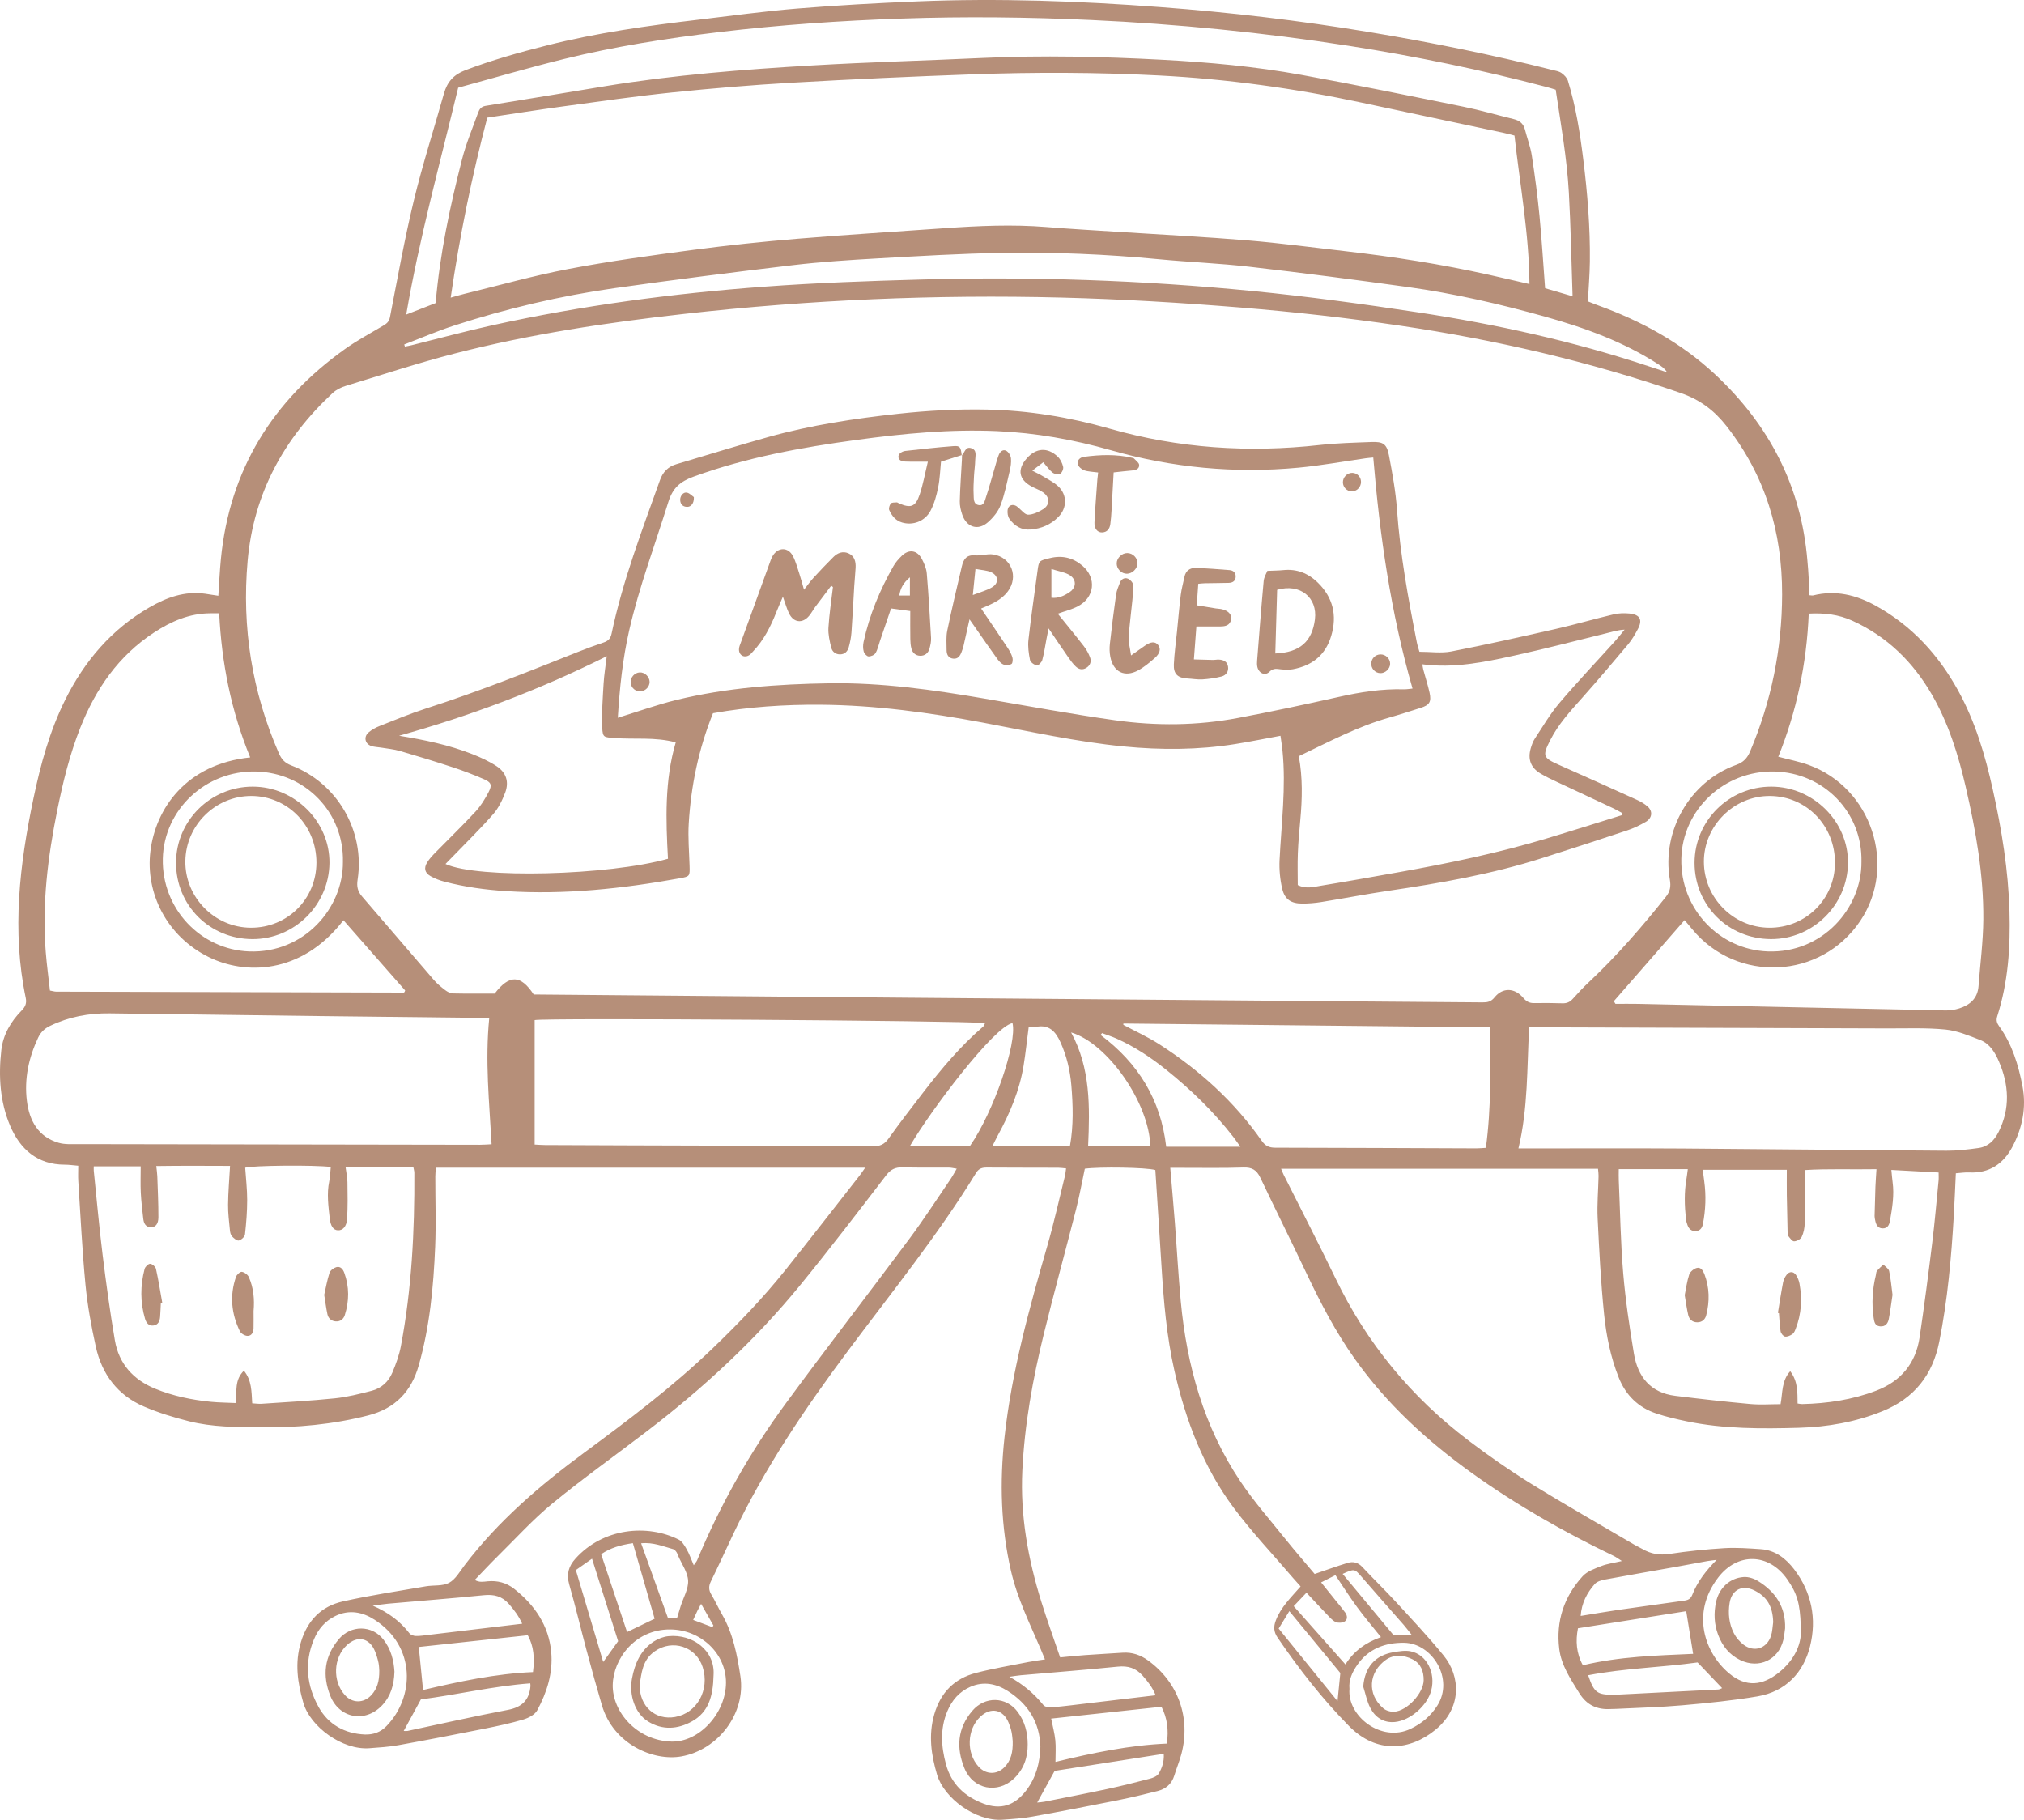 <?xml version="1.0" encoding="UTF-8" standalone="no"?><svg xmlns="http://www.w3.org/2000/svg" xmlns:xlink="http://www.w3.org/1999/xlink" fill="#b68f79" height="1512.4" preserveAspectRatio="xMidYMid meet" version="1" viewBox="0.0 0.0 1682.1 1512.4" width="1682.1" zoomAndPan="magnify"><defs><clipPath id="a"><path d="M 0 0 L 1682.121 0 L 1682.121 1512.379 L 0 1512.379 Z M 0 0"/></clipPath></defs><g><g clip-path="url(#a)" id="change1_1"><path d="M 1661.031 940.582 C 1657.441 947.785 1652.301 952.957 1644.305 954.074 C 1635.461 955.305 1626.504 956.379 1617.609 956.32 C 1544.43 955.852 1471.285 954.98 1398.129 954.488 C 1356.449 954.211 1314.758 954.418 1273.078 954.41 C 1269.797 954.41 1266.516 954.41 1261.934 954.41 C 1270.023 920.848 1268.961 887.496 1270.859 853.777 C 1275.121 853.777 1278.68 853.77 1282.23 853.781 C 1377.574 854.078 1472.926 854.359 1568.281 854.695 C 1584.449 854.754 1600.727 854.047 1616.762 855.625 C 1626.648 856.594 1636.367 860.707 1645.781 864.363 C 1653.789 867.469 1658.152 874.961 1661.312 882.348 C 1669.578 901.645 1670.703 921.156 1661.031 940.582 Z M 1611.105 981.121 C 1609.402 998.41 1607.938 1015.73 1605.801 1032.961 C 1602.594 1059.121 1599.199 1085.262 1595.34 1111.332 C 1592.129 1133.051 1579.828 1147.891 1559.262 1155.742 C 1539.426 1163.312 1518.777 1166.402 1497.652 1166.891 C 1496.508 1166.91 1495.34 1166.602 1493.918 1166.41 C 1493.762 1157.32 1494.34 1148.262 1487.816 1139.562 C 1480.5 1147.621 1481.586 1157.5 1479.777 1166.961 C 1471.379 1166.961 1462.988 1167.602 1454.723 1166.84 C 1433.867 1164.922 1413.023 1162.613 1392.238 1160.02 C 1371.703 1157.461 1361.113 1144.191 1357.926 1124.953 C 1354.262 1102.801 1350.898 1080.531 1349.02 1058.191 C 1346.852 1032.523 1346.469 1006.711 1345.344 980.969 C 1345.211 978.047 1345.324 975.117 1345.324 971.629 C 1364.684 971.629 1383.125 971.629 1402.711 971.629 C 1402.219 975.254 1401.98 977.594 1401.566 979.902 C 1399.637 990.934 1400 1001.992 1401.152 1013.051 C 1401.352 1014.812 1401.875 1016.57 1402.484 1018.242 C 1403.621 1021.34 1405.789 1023.262 1409.246 1023.102 C 1412.824 1022.941 1414.609 1020.602 1415.23 1017.402 C 1417.551 1005.551 1417.996 993.617 1416.355 981.625 C 1415.953 978.699 1415.582 975.77 1415.117 972.176 C 1438.977 972.176 1462.152 972.176 1484.969 972.176 C 1484.969 979.68 1484.887 986.496 1484.98 993.312 C 1485.125 1003.461 1485.363 1013.602 1485.621 1023.742 C 1485.641 1024.93 1485.59 1026.41 1486.238 1027.23 C 1487.613 1028.98 1489.457 1031.66 1491.059 1031.621 C 1493.258 1031.562 1496.457 1029.84 1497.352 1027.949 C 1498.953 1024.531 1499.789 1020.473 1499.852 1016.66 C 1500.141 1002.312 1499.965 987.957 1499.965 972.395 C 1518.684 971.184 1538.527 972.027 1559.488 971.668 C 1559.156 977.121 1558.797 981.773 1558.609 986.426 C 1558.312 994.5 1558.086 1002.57 1557.91 1010.641 C 1557.879 1011.82 1558.188 1013.023 1558.426 1014.191 C 1559.117 1017.621 1560.395 1020.723 1564.492 1020.863 C 1568.684 1021.012 1570.117 1017.98 1570.715 1014.5 C 1572.551 1003.871 1574.398 993.242 1572.883 982.379 C 1572.492 979.465 1572.285 976.527 1571.852 972.277 C 1585.359 973.012 1598.051 973.703 1611.137 974.414 C 1611.137 977.098 1611.301 979.129 1611.105 981.121 Z M 1242.078 828.902 C 1239.125 832.594 1236.121 833.109 1232.09 833.07 C 1182.895 832.637 1133.711 832.32 1084.52 831.914 C 974.137 831.02 863.762 830.105 753.383 829.172 C 651.41 828.309 549.434 827.41 447.457 826.527 C 446.262 826.52 445.066 826.527 443.566 826.527 C 432.672 809.93 423.309 809.828 411.117 825.734 C 399.66 825.734 387.992 825.871 376.336 825.609 C 374.191 825.559 371.805 824.25 370.012 822.887 C 366.684 820.355 363.363 817.656 360.641 814.508 C 340.633 791.379 320.828 768.074 300.82 744.945 C 297.203 740.762 296.32 736.688 297.184 731.09 C 303.43 690.57 280.344 650.727 242.102 636.129 C 236.742 634.078 233.973 631.051 231.797 626.07 C 209.453 574.969 200.879 521.574 205.797 466.16 C 210.746 410.402 235.746 364.418 276.434 326.637 C 279.387 323.902 283.449 321.902 287.348 320.703 C 317.406 311.52 347.305 301.664 377.723 293.832 C 440.512 277.648 504.52 268.062 568.91 260.828 C 673.09 249.117 777.621 244.617 882.375 247.289 C 932.105 248.57 981.848 251.543 1031.438 255.598 C 1075.613 259.211 1119.781 264.164 1163.637 270.645 C 1242.895 282.355 1320.723 300.375 1396.656 326.555 C 1412.961 332.18 1424.734 341.137 1434.949 354.191 C 1467.148 395.344 1481.191 442.207 1481.078 494.059 C 1480.977 539.398 1472.102 582.762 1454.477 624.473 C 1452.082 630.125 1448.914 633.523 1442.938 635.66 C 1404.477 649.395 1380.773 690.594 1387.801 731.133 C 1388.738 736.543 1388.102 740.77 1384.559 745.223 C 1364.746 770.129 1344.004 794.156 1320.766 815.957 C 1315.957 820.465 1311.426 825.289 1307.039 830.203 C 1304.613 832.914 1301.973 833.945 1298.383 833.824 C 1290.59 833.559 1282.789 833.531 1274.988 833.664 C 1271.074 833.73 1268.566 832.375 1265.926 829.27 C 1258.723 820.797 1248.754 820.559 1242.078 828.902 Z M 1234.875 953.926 C 1232.273 954.078 1229.652 954.375 1227.031 954.367 C 1171.273 954.172 1115.52 953.887 1059.762 953.809 C 1054.766 953.801 1051.578 952.34 1048.637 948.133 C 1025.809 915.5 996.824 889.25 963.449 867.844 C 953.957 861.758 943.574 857.066 933.598 851.734 C 933.609 851.367 933.621 850.996 933.633 850.625 C 1034.859 851.68 1136.074 852.734 1238.312 853.797 C 1238.691 887.219 1239.406 920.305 1234.875 953.926 Z M 969.215 952.996 C 964.727 913.855 945.812 883.41 914.688 860.148 C 915.098 859.633 915.504 859.117 915.91 858.598 C 919.996 860.133 924.176 861.461 928.148 863.246 C 942.988 869.91 956.43 878.812 969.098 888.969 C 989.738 905.516 1008.617 923.812 1024.887 944.734 C 1026.688 947.051 1028.328 949.496 1030.848 952.996 C 1009.328 952.996 989.711 952.996 969.215 952.996 Z M 904.309 952.652 C 905.758 919.996 906.406 887.77 890.164 858.039 C 920.473 867.027 955.039 916.523 956.039 952.652 C 938.582 952.652 921.895 952.652 904.309 952.652 Z M 889.238 952.32 C 868.105 952.32 847.227 952.32 824.863 952.32 C 826.551 948.957 827.852 946.156 829.328 943.457 C 839.309 925.227 847.324 906.246 850.684 885.602 C 852.355 875.32 853.438 864.945 854.895 853.793 C 856.453 853.715 858.777 853.898 860.973 853.445 C 872.016 851.176 877.418 857.453 881.426 866.375 C 886.512 877.711 889.328 889.543 890.363 901.895 C 891.762 918.605 892.266 935.27 889.238 952.32 Z M 806.258 952.164 C 789.375 952.164 773 952.164 756.371 952.164 C 773.234 923.234 825.961 853.215 841.477 850.262 C 845.469 866.816 825.719 924.145 806.258 952.164 Z M 738.32 946.375 C 734.941 951.098 731.293 952.652 725.594 952.617 C 658.727 952.223 591.859 952.09 524.988 951.883 C 501 951.809 477.012 951.723 453.02 951.602 C 450.09 951.586 447.16 951.332 444.336 951.191 C 444.336 915.836 444.336 881.715 444.336 847.789 C 452.605 845.805 796.82 848.184 818.668 850.238 C 818.082 851.379 817.832 852.535 817.117 853.145 C 798.332 869.238 782.559 888.082 767.512 907.566 C 757.617 920.379 747.738 933.215 738.32 946.375 Z M 398.77 951.375 C 287.477 951.227 176.188 951.059 64.895 950.836 C 59.547 950.824 53.926 951.223 48.906 949.777 C 31.652 944.812 24.379 931.316 22.348 914.879 C 20.086 896.613 23.824 879.113 31.672 862.43 C 33.859 857.777 37.102 854.762 41.594 852.594 C 57.312 845.016 73.926 841.949 91.289 842.184 C 148.578 842.969 205.871 843.707 263.16 844.41 C 307.551 844.953 351.941 845.422 396.332 845.918 C 399.551 845.953 402.766 845.918 406.621 845.918 C 403.02 881.879 406.645 915.887 408.551 950.938 C 405.113 951.102 401.941 951.383 398.77 951.375 Z M 333.16 1118.742 C 331.727 1126.312 329.016 1133.742 326.012 1140.859 C 322.852 1148.352 316.895 1153.75 308.977 1155.812 C 298.867 1158.43 288.621 1161.051 278.273 1162.109 C 258.027 1164.199 237.672 1165.25 217.355 1166.641 C 215.031 1166.801 212.668 1166.422 209.613 1166.25 C 208.988 1156.371 209.285 1147.262 202.727 1139.133 C 194.848 1146.691 196.816 1156.34 196.043 1166.02 C 188.812 1165.68 181.996 1165.66 175.246 1164.992 C 159.383 1163.41 143.852 1160.199 129.031 1154.141 C 110.762 1146.66 98.82 1133.41 95.484 1113.883 C 91.457 1090.281 88.223 1066.523 85.281 1042.75 C 82.414 1019.582 80.34 996.305 77.941 973.07 C 77.824 971.938 77.926 970.781 77.926 969.293 C 91.328 969.293 104.375 969.293 116.945 969.293 C 116.945 976.941 116.672 984.074 117.02 991.18 C 117.371 998.344 118.258 1005.48 119.055 1012.613 C 119.48 1016.43 120.824 1019.781 125.43 1019.922 C 129.141 1020.043 131.652 1017.242 131.664 1011.582 C 131.688 1000.211 131.137 988.84 130.75 977.473 C 130.668 975.102 130.277 972.746 129.887 969.043 C 150.5 968.734 170.633 968.859 191.199 968.93 C 190.574 980.297 189.66 990.699 189.551 1001.113 C 189.473 1008.25 190.418 1015.422 191.102 1022.562 C 191.266 1024.281 191.754 1026.352 192.863 1027.531 C 194.383 1029.141 196.953 1031.32 198.504 1030.941 C 200.566 1030.441 203.391 1027.852 203.609 1025.902 C 204.68 1016.402 205.434 1006.82 205.441 997.273 C 205.449 988.316 204.379 979.363 203.785 970.434 C 209.871 968.547 261.191 968.055 274.895 969.816 C 274.48 973.82 274.398 977.941 273.582 981.91 C 271.48 992.109 272.902 1002.211 273.992 1012.32 C 274.727 1019.113 277.09 1022.32 280.914 1022.453 C 284.805 1022.582 288.043 1019.391 288.441 1012.922 C 289.066 1002.832 288.898 992.672 288.734 982.547 C 288.672 978.414 287.742 974.293 287.129 969.555 C 305.977 969.555 324.414 969.555 343.43 969.555 C 343.762 971.352 344.328 973.012 344.34 974.68 C 344.621 1023.012 342.164 1071.152 333.16 1118.742 Z M 212.73 641.176 C 253.988 642.184 285.93 675.367 284.988 716.238 C 285.34 754.605 252.77 792.418 207.035 790.707 C 166.648 789.191 134.383 755.082 135.32 713.609 C 136.242 672.789 171.117 640.156 212.73 641.176 Z M 47.625 673.188 C 52.324 649.957 57.945 626.98 66.715 604.871 C 79.512 572.598 98.418 545.102 127.91 525.781 C 142.191 516.43 157.398 509.758 174.867 509.719 C 176.926 509.715 178.984 509.719 182.168 509.719 C 184.203 551.004 192.047 590.73 207.938 629.453 C 154.465 635.055 129.293 672.172 125 707.551 C 120.812 742.047 138.395 778.086 173.629 795.465 C 202.766 809.836 249.859 810.793 285.438 764.789 C 302.598 784.32 319.723 803.816 336.699 823.137 C 336.41 823.875 336.348 824.188 336.176 824.422 C 336.027 824.633 335.758 824.906 335.543 824.906 C 239.27 824.672 142.996 824.422 46.719 824.133 C 45.273 824.129 43.832 823.641 41.508 823.219 C 40.328 812.543 38.879 801.883 38.02 791.172 C 34.832 751.34 39.746 712.133 47.625 673.188 Z M 377.762 270.426 C 421.188 256.383 465.535 245.887 510.707 239.477 C 559.973 232.492 609.352 226.227 658.766 220.367 C 682.27 217.59 705.949 216.074 729.594 214.73 C 763.723 212.793 797.879 210.758 832.047 210.172 C 875.848 209.418 919.605 211.242 963.258 215.445 C 988.324 217.848 1013.547 218.797 1038.543 221.688 C 1082.328 226.742 1126.035 232.441 1169.684 238.496 C 1208.312 243.863 1246.32 252.574 1283.863 263.078 C 1317.164 272.398 1349.547 284.078 1378.781 303.109 C 1381.246 304.719 1383.652 306.402 1385.457 309.363 C 1380.164 307.629 1374.879 305.926 1369.586 304.184 C 1307.391 283.562 1243.594 269.496 1178.934 259.652 C 1133.008 252.668 1086.91 246.359 1040.699 241.82 C 949.254 232.844 857.504 229.715 765.641 232.273 C 722.172 233.48 678.668 235.02 635.312 238.219 C 559.301 243.832 483.812 253.844 409.305 270.281 C 386.793 275.246 364.527 281.324 342.145 286.875 C 340.281 287.328 338.379 287.641 336.496 288.012 C 336.309 287.434 336.121 286.855 335.934 286.277 C 349.863 280.953 363.594 275.008 377.762 270.426 Z M 1271.098 236.062 C 1259.59 233.43 1248.621 230.84 1237.621 228.395 C 1198.086 219.594 1158.137 213.348 1117.91 208.727 C 1090.824 205.621 1063.766 201.996 1036.594 199.738 C 1001.637 196.836 966.586 195.082 931.578 192.812 C 910.934 191.48 890.273 190.336 869.652 188.664 C 841.445 186.383 813.316 187.645 785.176 189.633 C 744.504 192.523 703.801 195 663.168 198.375 C 634.203 200.781 605.254 203.793 576.441 207.609 C 541.695 212.223 506.914 216.992 472.5 223.523 C 443.41 229.043 414.812 237.176 386.004 244.184 C 382.582 245.008 379.207 246.051 374.555 247.34 C 381.988 196.188 392.094 146.746 404.977 97.781 C 426.27 94.602 446.961 91.289 467.723 88.473 C 498.008 84.355 528.273 79.988 558.664 76.84 C 591.754 73.426 624.938 70.641 658.148 68.73 C 708.137 65.859 758.168 63.59 808.207 61.785 C 859.77 59.918 911.34 60.07 962.906 62.715 C 1019.926 65.645 1076.242 73.457 1132.027 85.387 C 1171.285 93.785 1210.562 102.094 1249.828 110.461 C 1252.449 111.031 1255.027 111.762 1258.66 112.672 C 1263.172 153.785 1270.797 194.125 1271.098 236.062 Z M 380.777 72.891 C 409.883 64.941 439.188 56.324 468.809 49.02 C 511.047 38.598 553.992 31.91 597.18 26.738 C 647.828 20.672 698.637 17.172 749.613 15.441 C 802.125 13.645 854.602 14.23 907.047 16.648 C 978.68 19.93 1049.977 27.039 1120.832 38.07 C 1176.238 46.699 1231.086 58.059 1285.328 72.301 C 1287.629 72.898 1289.879 73.641 1292.902 74.551 C 1297.113 102.91 1302.23 131.203 1303.828 159.895 C 1305.41 188.18 1305.914 216.527 1306.938 246.215 C 1297.969 243.586 1290.344 241.348 1284.09 239.508 C 1282.508 218.582 1281.332 198.902 1279.426 179.293 C 1277.805 162.586 1275.617 145.922 1273.059 129.328 C 1271.934 122 1269.188 114.93 1267.352 107.707 C 1266.082 102.766 1262.902 100.203 1258.113 99.027 C 1244.141 95.621 1230.312 91.566 1216.238 88.707 C 1171.305 79.586 1126.375 70.391 1081.277 62.188 C 1043.199 55.273 1004.656 51.754 966 49.691 C 916.254 47.039 866.5 45.871 816.691 48.172 C 769.656 50.359 722.566 51.609 675.562 54.363 C 617.793 57.738 560.086 62.27 502.895 71.641 C 469.785 77.066 436.711 82.684 403.586 87.984 C 399.883 88.586 398.383 90.793 397.383 93.59 C 392.742 106.531 387.328 119.297 383.945 132.578 C 374.023 171.504 365.566 210.758 362.062 251.852 C 353.938 255.02 346.156 258.062 337.59 261.406 C 348.543 197.672 365.57 136.098 380.777 72.891 Z M 1397.324 713.75 C 1398.184 672.914 1432.988 640.223 1474.598 641.172 C 1515.855 642.109 1547.887 675.25 1547 716.098 C 1547.402 754.594 1514.781 792.359 1469.18 790.703 C 1428.758 789.234 1396.457 755.211 1397.324 713.75 Z M 1503.203 509.98 C 1516.043 509.277 1527.992 510.68 1539.387 515.859 C 1568.258 528.973 1589.785 550.039 1605.535 577.258 C 1619.332 601.113 1627.41 627.094 1633.602 653.781 C 1642.012 690.086 1648.566 726.703 1648.277 764.074 C 1648.121 782.602 1645.699 801.109 1644.293 819.629 C 1643.531 829.695 1637.258 835.18 1628.352 838.031 C 1624.707 839.199 1620.691 839.844 1616.875 839.766 C 1531.727 838.023 1446.57 836.133 1361.422 834.309 C 1355.141 834.172 1348.855 834.289 1342.578 834.289 C 1342.117 833.559 1341.66 832.824 1341.219 832.094 C 1360.629 809.852 1380.031 787.609 1400.039 764.688 C 1402.164 767.23 1404.207 769.625 1406.211 772.051 C 1443.535 817.414 1513.391 814.004 1546.094 765.219 C 1576.754 719.5 1555.453 654.809 1503.297 635.793 C 1495.477 632.941 1487.188 631.371 1477.891 628.883 C 1493.09 591.262 1501.461 551.688 1503.203 509.98 Z M 1394.125 1301.949 C 1402.363 1300.48 1410.574 1298.871 1418.812 1297.402 C 1421.402 1296.93 1424.031 1296.711 1426.652 1296.379 C 1417.695 1305.441 1410.617 1314.582 1406.324 1325.629 C 1404.621 1330.012 1401.039 1330.039 1397.605 1330.531 C 1380.152 1333.039 1362.672 1335.34 1345.223 1337.879 C 1334.934 1339.371 1324.695 1341.172 1313.664 1342.949 C 1314.398 1332.352 1318.867 1323.789 1325.387 1316.41 C 1327.309 1314.25 1331.062 1313.23 1334.16 1312.66 C 1354.129 1308.941 1374.137 1305.52 1394.125 1301.949 Z M 1485.332 1312.52 C 1493.402 1324.062 1496.012 1332.551 1496.559 1351.199 C 1498.105 1365.82 1491.387 1379.461 1478.508 1389.879 C 1464.785 1400.969 1451.102 1402.422 1437.066 1390.691 C 1417.117 1374.039 1404.879 1341.129 1427.934 1311.062 C 1444.125 1289.949 1470.066 1290.699 1485.332 1312.52 Z M 1428.129 1404.078 C 1399.41 1405.582 1370.68 1407.02 1341.949 1408.461 C 1341.641 1408.48 1341.34 1408.469 1341.043 1408.469 C 1327.184 1408.469 1324.801 1406.68 1319.887 1392.219 C 1350.27 1386.379 1381.125 1385.719 1410.832 1381.582 C 1417.809 1388.879 1424.344 1395.73 1431.227 1402.941 C 1430.133 1403.352 1429.141 1404.02 1428.129 1404.078 Z M 1315.492 1383.93 C 1310.012 1373.969 1309.352 1363.629 1311.406 1353.191 C 1341.91 1348.383 1371.949 1343.629 1401.391 1338.992 C 1403.25 1350.422 1405.129 1362.07 1407.129 1374.449 C 1376.84 1375.84 1346.035 1376.602 1315.492 1383.93 Z M 1103.414 1342.359 C 1105.488 1344.5 1107.602 1346.992 1110.223 1348.07 C 1112.309 1348.93 1115.691 1348.711 1117.57 1347.512 C 1120.07 1345.922 1119.789 1342.68 1118.047 1340.25 C 1115.785 1337.082 1113.238 1334.109 1110.793 1331.07 C 1106.703 1325.973 1102.609 1320.879 1097.945 1315.082 C 1102.383 1312.84 1106.004 1311 1109.832 1309.07 C 1116.086 1318.352 1121.68 1327.219 1127.879 1335.652 C 1134.043 1344.039 1140.82 1351.969 1147.695 1360.559 C 1134.969 1365.031 1125.145 1372.102 1118.148 1383.25 C 1103.516 1366.762 1089.625 1351.109 1075.156 1334.82 C 1078.492 1331.309 1081.867 1327.742 1085.777 1323.629 C 1092.008 1330.27 1097.645 1336.379 1103.414 1342.359 Z M 1131.566 1310.441 C 1143.121 1323.812 1154.867 1337.012 1166.508 1350.301 C 1168.426 1352.5 1170.172 1354.852 1173.113 1358.512 C 1166.93 1358.512 1162.781 1358.512 1157.809 1358.512 C 1144.156 1342.102 1130.07 1325.152 1115.828 1308.02 C 1125.672 1303.562 1125.754 1303.73 1131.566 1310.441 Z M 1194.434 1417.609 C 1188.902 1426.242 1181.48 1432.379 1172.367 1436.75 C 1147.809 1448.5 1119.562 1426.07 1121.512 1403.562 C 1120.738 1396.219 1123.773 1389.75 1127.91 1383.742 C 1137.281 1370.129 1151.336 1365.051 1166.828 1365.242 C 1190.242 1365.52 1208.777 1395.328 1194.434 1417.609 Z M 1111.574 1413.77 C 1094.516 1392.73 1078.75 1373.281 1062.66 1353.441 C 1065.59 1348.629 1068.348 1344.141 1071.523 1338.949 C 1086.047 1356.582 1099.988 1373.492 1113.918 1390.379 C 1113.215 1397.328 1112.496 1404.512 1111.574 1413.77 Z M 928.926 1385.082 C 937.449 1384.219 943.996 1386.191 949.695 1392.641 C 954.066 1397.59 957.977 1402.621 960.438 1408.879 C 941.719 1411.102 923.668 1413.242 905.621 1415.371 C 895.215 1416.602 884.824 1417.961 874.395 1418.898 C 872.008 1419.109 868.469 1418.648 867.199 1417.082 C 859.367 1407.43 850.148 1399.672 838.863 1393.512 C 842.043 1393.07 845.215 1392.5 848.41 1392.219 C 875.25 1389.859 902.121 1387.789 928.926 1385.082 Z M 965.27 1418.43 C 969.984 1427.539 971.445 1437.609 969.723 1449.039 C 938.59 1450.371 908.312 1456.73 877.184 1464.25 C 877.184 1457.879 877.637 1452.031 877.059 1446.289 C 876.465 1440.398 874.867 1434.602 873.609 1428.27 C 903.746 1425.039 933.91 1421.801 965.27 1418.43 Z M 963.082 1473.84 C 961.84 1476.02 958.406 1477.469 955.684 1478.18 C 943.828 1481.301 931.918 1484.262 919.934 1486.84 C 902.668 1490.539 885.328 1493.879 868.012 1497.328 C 866.078 1497.711 864.082 1497.789 861.984 1498.031 C 866.812 1489.281 871.391 1480.969 876.496 1471.719 C 905.676 1467.148 936.008 1462.398 967.191 1457.52 C 967.598 1464.332 965.633 1469.379 963.082 1473.84 Z M 852.727 1488.16 C 843.25 1500.48 831.734 1504.398 817.074 1498.809 C 801.734 1492.949 790.66 1482.809 786.176 1466.262 C 782.148 1451.379 781.18 1436.75 787.266 1422.219 C 791.109 1413.039 797.113 1405.949 806.477 1401.84 C 817.504 1396.992 828.035 1399.34 837.348 1405.211 C 854.32 1415.93 864.152 1431.43 864.645 1451.691 C 864.207 1465.289 860.961 1477.461 852.727 1488.16 Z M 592.918 1350.898 C 592.629 1351.352 592.336 1351.801 592.047 1352.25 C 586.848 1350.301 581.648 1348.34 576.094 1346.262 C 577.348 1343.543 578.422 1341.141 579.566 1338.77 C 580.332 1337.199 581.199 1335.68 582.68 1332.891 C 586.43 1339.48 589.676 1345.191 592.918 1350.898 Z M 603.375 1398.27 C 603.375 1423.699 581.113 1448.09 557.887 1447.352 C 529.168 1446.43 508.828 1422.52 509.238 1400.332 C 509.637 1378.82 527.609 1354.031 556.938 1354.172 C 582.426 1354.289 603.379 1374.199 603.375 1398.27 Z M 478.582 1304.832 C 482.758 1301.902 487.266 1298.742 492.016 1295.41 C 499.309 1318.43 506.309 1340.52 513.727 1363.922 C 510.062 1369.02 505.941 1374.762 501.32 1381.191 C 493.664 1355.48 486.27 1330.641 478.582 1304.832 Z M 525.988 1282.48 C 531.961 1303.219 537.957 1324.043 544.066 1345.262 C 536.559 1348.879 528.941 1352.559 521.152 1356.32 C 513.98 1334.801 506.836 1313.34 499.605 1291.652 C 507.352 1286.379 515.832 1283.93 525.988 1282.48 Z M 559.66 1287.52 C 560.633 1287.789 561.508 1288.871 562.145 1289.781 C 562.816 1290.73 563.152 1291.93 563.625 1293.02 C 566.57 1299.871 571.535 1306.609 571.887 1313.59 C 572.238 1320.52 567.941 1327.691 565.711 1334.762 C 564.73 1337.871 563.812 1341 562.711 1344.629 C 559.895 1344.629 557.098 1344.629 555.117 1344.629 C 547.629 1323.77 540.316 1303.422 532.836 1282.59 C 542.805 1281.559 551.129 1285.172 559.66 1287.52 Z M 402.047 1325.719 C 410.457 1324.891 417.137 1326.43 422.914 1332.969 C 427.305 1337.941 431.125 1343.051 433.988 1349.41 C 407.371 1352.59 381.832 1355.641 356.285 1358.672 C 352.719 1359.09 349.133 1359.691 345.566 1359.609 C 343.754 1359.57 341.32 1358.719 340.277 1357.379 C 332.652 1347.539 323.109 1340.219 309.809 1334.41 C 315.434 1333.672 318.93 1333.07 322.445 1332.762 C 348.98 1330.43 375.543 1328.371 402.047 1325.719 Z M 438.609 1359 C 443.66 1367.969 444.418 1378.18 442.945 1389.609 C 411.723 1390.91 381.258 1397.551 351.586 1404.492 C 350.375 1392.281 349.234 1380.832 348.031 1368.742 C 377.34 1365.59 407.738 1362.32 438.609 1359 Z M 440.887 1401.031 C 439.969 1412.711 433.98 1418.77 422.113 1421.012 C 394.199 1426.301 366.488 1432.629 338.688 1438.512 C 337.844 1438.691 336.934 1438.531 335.504 1438.531 C 340.258 1429.801 344.844 1421.379 349.781 1412.309 C 379.434 1408.531 409.414 1401.309 440.707 1398.961 C 440.84 1400.441 440.914 1400.742 440.887 1401.031 Z M 321.168 1434.512 C 316.23 1439.582 310.258 1441.719 303.223 1441.48 C 286.391 1440.77 272.84 1433.16 264.824 1418.73 C 254.977 1401.02 252.742 1381.871 260.902 1362.441 C 264.516 1353.84 270.098 1347.18 278.656 1343.012 C 290.18 1337.391 301.266 1339.672 311.148 1346 C 345.902 1368.25 344.621 1410.441 321.168 1434.512 Z M 1680.824 902.715 C 1677.422 885.012 1672.219 867.797 1661.414 852.863 C 1659.641 850.391 1658.723 848.094 1659.836 844.633 C 1668.918 816.289 1670.855 787.047 1670.02 757.523 C 1669.051 723.219 1663.57 689.504 1656.141 656.086 C 1649.824 627.617 1641.578 599.75 1627.422 574.035 C 1611.023 544.23 1588.855 519.965 1558.777 503.367 C 1542.43 494.348 1525.383 490.238 1506.848 494.855 C 1506.055 495.051 1505.145 494.773 1503.203 494.645 C 1503.203 489.848 1503.348 485.098 1503.152 480.359 C 1502.977 475.57 1502.48 470.793 1502.09 466.016 C 1496.973 404.168 1470.234 352.934 1425.238 310.992 C 1397.191 284.852 1364.16 266.816 1328.246 253.801 C 1325.211 252.707 1322.238 251.461 1319.66 250.449 C 1320.258 238.879 1321.188 228.148 1321.301 217.414 C 1321.641 188.891 1319.301 160.504 1315.789 132.238 C 1313.066 110.266 1309.598 88.359 1303.055 67.129 C 1302.273 64.613 1299.898 62.199 1297.637 60.629 C 1295.523 59.164 1292.613 58.762 1290 58.102 C 1239.723 45.406 1188.953 35.117 1137.777 26.637 C 1080.34 17.121 1022.586 10.289 964.57 5.926 C 897.227 0.848 829.766 -1.629 762.238 1.18 C 728.984 2.562 695.727 4.387 662.562 7.113 C 635.09 9.359 607.742 13.148 580.355 16.391 C 538.062 21.383 495.934 27.297 454.543 37.75 C 431.57 43.551 408.855 49.957 386.656 58.379 C 376.934 62.062 371.637 68.184 368.953 77.73 C 360.605 107.438 351.113 136.848 343.875 166.816 C 336.148 198.828 330.371 231.305 324.066 263.645 C 323.297 267.566 321.164 269.035 318.258 270.758 C 307.688 277.031 296.793 282.871 286.809 289.98 C 226.625 332.84 190.863 390.32 183.586 464.527 C 182.598 474.602 182.172 484.727 181.465 495.141 C 177.457 494.52 173.934 493.934 170.398 493.438 C 153.457 491.059 138.391 496.574 124.121 504.832 C 92.75 522.98 70.27 549.312 54.234 581.496 C 41.293 607.473 33.762 635.195 27.828 663.418 C 16.285 718.371 9.738 773.539 21.398 829.391 C 22.289 833.66 21.121 836.633 18.062 839.746 C 9.027 848.938 2.57 859.797 1.094 872.77 C -1.344 894.219 -0.039 915.715 8.414 935.578 C 16.637 954.898 31.008 967.934 53.859 967.918 C 57.391 967.918 60.918 968.457 65.047 968.793 C 65.047 973.352 64.816 977.5 65.082 981.617 C 66.941 1010.301 68.305 1039.043 71.051 1067.652 C 72.707 1084.902 75.879 1102.09 79.594 1119.043 C 84.637 1142.043 97.773 1159.562 119.695 1168.949 C 131.73 1174.102 144.434 1178 157.148 1181.191 C 176.461 1186.051 196.387 1186 216.168 1186.223 C 246.551 1186.57 276.613 1183.891 306.168 1176.262 C 328.312 1170.543 341.766 1156.641 347.969 1134.832 C 357.148 1102.57 360.266 1069.48 361.648 1036.211 C 362.457 1016.742 361.742 997.215 361.766 977.715 C 361.77 975.129 362.09 972.543 362.23 970.398 C 481.172 970.398 599.371 970.398 719.031 970.398 C 716.812 973.543 715.715 975.258 714.465 976.855 C 693.926 1003.062 673.535 1029.391 652.766 1055.41 C 634.215 1078.66 613.625 1100.051 592.18 1120.652 C 558.98 1152.543 522.293 1180.152 485.367 1207.402 C 448.504 1234.613 414.031 1264.16 386.125 1300.812 C 382.156 1306.031 378.59 1312.531 373.211 1315.43 C 367.805 1318.34 360.32 1317.23 353.832 1318.352 C 330.82 1322.34 307.68 1325.781 284.906 1330.883 C 266.973 1334.891 255.492 1346.68 250.055 1364.781 C 244.871 1382.012 247.27 1398.371 252.074 1415.109 C 257.781 1435 284.441 1454.57 306.961 1452.879 C 315.023 1452.27 323.148 1451.789 331.082 1450.359 C 354.953 1446.051 378.77 1441.41 402.555 1436.66 C 413.422 1434.492 424.305 1432.18 434.914 1429.039 C 439.23 1427.77 444.531 1425.031 446.488 1421.398 C 454.543 1406.461 459.668 1390.262 458.125 1373.109 C 456.129 1350.949 444.395 1333.84 427.207 1320.34 C 420.844 1315.352 413.398 1313.383 405.23 1314.172 C 401.867 1314.492 398.316 1315.301 394.57 1313.039 C 401.223 1306.152 407.332 1299.562 413.727 1293.262 C 428.676 1278.539 442.844 1262.84 459.004 1249.582 C 484.492 1228.672 511.414 1209.512 537.625 1189.48 C 584.512 1153.641 627.648 1113.77 665.02 1068.031 C 689.5 1038.07 712.98 1007.293 736.559 976.617 C 740.316 971.727 744.203 969.977 750.086 970.133 C 762.977 970.477 775.883 970.246 788.785 970.34 C 790.656 970.355 792.523 970.863 795.109 971.254 C 793.094 974.688 791.742 977.332 790.078 979.766 C 778.738 996.355 767.844 1013.273 755.855 1029.383 C 721.84 1075.113 686.926 1120.172 653.203 1166.109 C 623.473 1206.602 598.809 1250.141 579.43 1296.59 C 578.953 1297.742 578.031 1298.699 576.578 1300.852 C 574.289 1295.57 572.844 1291.32 570.652 1287.48 C 568.938 1284.48 566.855 1280.91 563.992 1279.48 C 537.758 1266.41 501.152 1269.871 478.262 1295.32 C 472.637 1301.57 470.609 1308.152 473.047 1316.66 C 478.246 1334.801 482.578 1353.191 487.461 1371.422 C 491.566 1386.73 495.773 1402.02 500.25 1417.219 C 509.754 1449.531 543.012 1463.859 566.34 1459.68 C 596.918 1454.199 619.984 1423.84 615.355 1393.121 C 612.703 1375.543 609.27 1357.68 600.125 1341.762 C 596.988 1336.301 594.406 1330.52 591.168 1325.129 C 588.922 1321.391 588.879 1318.191 590.805 1314.262 C 597.137 1301.34 603.098 1288.242 609.254 1275.23 C 635.184 1220.461 668.938 1170.602 705.043 1122.191 C 741.262 1073.641 779.461 1026.5 811.199 974.73 C 813.453 971.055 816.238 970.258 820.117 970.289 C 839.914 970.422 859.715 970.387 879.516 970.457 C 881.559 970.465 883.605 970.805 886.004 971.02 C 885.629 973.461 885.48 975.547 884.984 977.547 C 880.223 996.738 875.973 1016.07 870.496 1035.062 C 855.371 1087.48 840.785 1139.93 834.824 1194.461 C 830.738 1231.832 831.766 1268.641 840.148 1305.289 C 845.41 1328.289 855.828 1349.27 865.016 1370.75 C 866.121 1373.34 867.172 1375.941 868.461 1379.059 C 863.273 1379.859 859.113 1380.352 855.02 1381.172 C 840.332 1384.109 825.512 1386.551 811.035 1390.309 C 793.164 1394.949 781.695 1406.609 776.48 1424.629 C 771.508 1441.801 773.82 1458.27 778.805 1475 C 784.547 1494.27 810.723 1513.82 833.156 1512.301 C 841.52 1511.73 849.938 1511.148 858.168 1509.668 C 881.746 1505.43 905.266 1500.852 928.758 1496.148 C 939.918 1493.91 951 1491.25 962.035 1488.461 C 968.809 1486.738 973.758 1482.699 975.914 1475.66 C 977.754 1469.66 980.203 1463.82 981.816 1457.77 C 989.824 1427.742 979.203 1398.102 954.164 1379.949 C 947.875 1375.391 940.957 1373 933.121 1373.5 C 922.652 1374.18 912.176 1374.742 901.711 1375.492 C 894.879 1375.98 888.07 1376.73 881.062 1377.391 C 875.742 1361.73 870.223 1346.551 865.426 1331.141 C 854.395 1295.691 847.832 1259.582 849.637 1222.211 C 851.496 1183.711 858.312 1145.992 867.477 1108.699 C 875.984 1074.082 885.477 1039.699 894.273 1005.152 C 897.141 993.902 899.195 982.441 901.574 971.281 C 913.324 969.578 953.039 970.168 960.191 972.371 C 961.879 998.594 963.648 1025.211 965.285 1051.832 C 967.09 1081.184 969.535 1110.441 976.059 1139.223 C 985.367 1180.301 1000.066 1219.242 1025.348 1253.152 C 1040.535 1273.531 1058.16 1292.109 1074.695 1311.492 C 1076.758 1313.898 1078.902 1316.223 1080.895 1318.449 C 1072.734 1327.762 1064.477 1335.691 1060.297 1346.68 C 1058.336 1351.832 1058.43 1356.051 1061.742 1360.93 C 1079.523 1387 1098.84 1411.809 1120.988 1434.32 C 1144.27 1457.98 1171.988 1454.73 1193.008 1437.52 C 1214.957 1419.539 1214.008 1393.301 1199.734 1375.809 C 1187.238 1360.5 1173.668 1346.051 1160.285 1331.492 C 1151.16 1321.559 1141.43 1312.211 1132.246 1302.34 C 1128.676 1298.492 1124.578 1297.492 1120.059 1298.859 C 1111.02 1301.609 1102.133 1304.84 1092.566 1308.082 C 1084.859 1298.902 1076.387 1289.199 1068.336 1279.16 C 1055.582 1263.25 1042.043 1247.84 1030.738 1230.941 C 1000.527 1185.793 986.332 1134.969 981.309 1081.359 C 979.27 1059.582 978.082 1037.711 976.395 1015.891 C 975.266 1001.262 973.949 986.645 972.59 970.523 C 976.195 970.523 979.141 970.527 982.086 970.52 C 999.188 970.492 1016.309 970.844 1033.383 970.254 C 1040.434 970.012 1044.363 972.285 1047.348 978.559 C 1060.07 1005.363 1073.34 1031.91 1086.023 1058.723 C 1097.594 1083.16 1110.09 1106.98 1125.777 1129.121 C 1152.473 1166.812 1185.969 1197.461 1223.234 1224.211 C 1260.352 1250.852 1299.98 1273.312 1341.137 1293.09 C 1343.066 1294.02 1344.809 1295.359 1347.926 1297.332 C 1341.051 1298.941 1335.645 1299.609 1330.742 1301.531 C 1325.285 1303.68 1319.051 1305.852 1315.305 1309.961 C 1299.766 1326.98 1293.004 1347.402 1295.875 1370.422 C 1297.598 1384.16 1305.328 1395.418 1312.438 1406.961 C 1318.711 1417.141 1327.422 1421.051 1338.844 1420.301 C 1340.352 1420.199 1341.848 1420.262 1343.344 1420.18 C 1361.621 1419.25 1379.926 1418.82 1398.141 1417.211 C 1419.016 1415.359 1439.957 1413.309 1460.605 1409.801 C 1483.949 1405.82 1498.777 1390.199 1504.289 1368.16 C 1509.941 1345.512 1505.66 1323.262 1491.047 1304.191 C 1484.164 1295.219 1475.34 1288.27 1463.391 1287.469 C 1453.309 1286.789 1443.113 1286.02 1433.043 1286.629 C 1417.801 1287.559 1402.559 1289.141 1387.461 1291.43 C 1379.203 1292.68 1372.055 1291.43 1365.078 1287.379 C 1363.004 1286.18 1360.773 1285.242 1358.719 1284.02 C 1329.762 1267.02 1300.547 1250.449 1272.004 1232.793 C 1254.184 1221.77 1236.93 1209.691 1220.23 1197.02 C 1172.832 1161.051 1135.941 1116.359 1110.008 1062.613 C 1096.066 1033.73 1081.309 1005.242 1066.934 976.566 C 1066.078 974.844 1065.418 973.016 1064.703 971.328 C 1152.781 971.328 1240.262 971.328 1328.09 971.328 C 1328.297 973.883 1328.578 975.629 1328.535 977.367 C 1328.277 989.059 1327.203 1000.781 1327.762 1012.43 C 1329.051 1039.07 1330.422 1065.742 1333.137 1092.262 C 1334.953 1110.102 1338.566 1127.852 1345.242 1144.699 C 1351.105 1159.5 1361.578 1169.781 1376.688 1174.77 C 1384.91 1177.48 1393.414 1179.473 1401.898 1181.23 C 1432.68 1187.602 1463.906 1187.48 1495.105 1186.59 C 1518.93 1185.91 1542.141 1181.832 1564.41 1172.82 C 1590.84 1162.129 1606.152 1142.781 1611.684 1114.992 C 1618.609 1080.23 1621.727 1045.062 1623.77 1009.75 C 1624.418 998.426 1624.863 987.086 1625.441 975.066 C 1629.559 974.781 1633.098 974.172 1636.586 974.355 C 1653.219 975.215 1664.922 967.168 1672.344 953.242 C 1680.703 937.535 1684.219 920.418 1680.824 902.715"/></g><g id="change1_2"><path d="M 1097.211 736.188 C 1091.449 737.125 1085.449 738.93 1078.531 735.57 C 1078.531 727.016 1078.25 718.109 1078.602 709.223 C 1078.961 699.949 1079.781 690.684 1080.641 681.438 C 1082.27 663.781 1082.68 646.152 1079.391 628.438 C 1104.461 616.484 1128.461 603.648 1154.828 596.266 C 1163.469 593.844 1172 591.004 1180.57 588.32 C 1187.949 586.016 1189.75 583.332 1188.078 575.703 C 1186.672 569.277 1184.609 562.996 1182.891 556.637 C 1182.531 555.289 1182.391 553.879 1182.078 552.094 C 1208.379 555.547 1233.34 550.352 1258.148 544.914 C 1283.578 539.344 1308.801 532.766 1334.09 526.535 C 1339.23 525.27 1344.27 523.59 1350.199 523.293 C 1347.578 526.441 1345.078 529.691 1342.34 532.727 C 1326.871 549.867 1310.949 566.613 1296.02 584.199 C 1288.32 593.258 1282.25 603.711 1275.66 613.68 C 1274.039 616.133 1272.988 619.07 1272.16 621.926 C 1269.551 630.906 1272.172 637.945 1280.121 642.758 C 1284.461 645.383 1289.109 647.539 1293.711 649.711 C 1309.422 657.117 1325.172 664.418 1340.891 671.805 C 1343.281 672.926 1345.551 674.281 1347.879 675.527 C 1347.852 676.184 1347.82 676.836 1347.789 677.492 C 1326.941 683.953 1306.141 690.57 1285.23 696.844 C 1245.012 708.898 1203.988 717.477 1162.699 724.82 C 1140.879 728.699 1119.07 732.617 1097.211 736.188 Z M 1028.898 596.664 C 995.035 603.074 960.785 603.379 926.773 598.582 C 890.594 593.48 854.629 586.812 818.602 580.637 C 775.703 573.285 732.652 567.156 689.016 567.852 C 646.395 568.535 603.898 571.539 562.32 581.664 C 546.09 585.613 530.293 591.332 513.449 596.508 C 515.004 571.652 517.496 547.582 522.93 523.852 C 531.242 487.551 544.402 452.75 555.418 417.289 C 559.027 405.672 565.16 400.23 576.371 396.148 C 620.34 380.16 665.883 371.828 711.977 365.57 C 750.648 360.309 789.406 356.59 828.512 358.289 C 860.719 359.691 892.262 365.328 923.168 374.141 C 974.234 388.711 1026.141 393.621 1078.91 388.691 C 1097.68 386.941 1116.301 383.512 1134.988 380.859 C 1136.969 380.578 1138.969 380.449 1141.281 380.211 C 1146.66 445.238 1155.82 509.129 1173.922 572.234 C 1171.25 572.484 1169.02 572.922 1166.809 572.859 C 1148.391 572.34 1130.422 575.172 1112.488 579.207 C 1084.719 585.449 1056.859 591.367 1028.898 596.664 Z M 555.145 713.676 C 505.926 727.594 397.152 730.492 370.227 718.02 C 372.66 715.539 374.859 713.328 377.02 711.086 C 388.035 699.656 399.426 688.555 409.871 676.625 C 414.277 671.594 417.441 665.102 419.836 658.766 C 423.238 649.766 420.719 641.996 412.691 636.73 C 406.496 632.668 399.586 629.508 392.664 626.77 C 373.09 619.02 352.574 614.848 331.648 611.441 C 390.895 594.91 448.121 573.395 504.262 545.375 C 503.289 553.574 502.074 560.797 501.645 568.062 C 500.926 580.262 500.02 592.52 500.516 604.703 C 500.859 613.164 502.156 612.641 510.598 613.328 C 527.234 614.684 544.145 612.285 561.598 616.969 C 552.262 648.852 553.367 681.387 555.145 713.676 Z M 1352.18 690.176 C 1357.551 688.387 1362.762 685.887 1367.672 683.062 C 1373.07 679.957 1373.789 674.344 1369.43 670.379 C 1366.82 668.008 1363.57 666.164 1360.328 664.695 C 1338.789 654.906 1317.211 645.219 1295.578 635.629 C 1282.23 629.707 1281.711 628.203 1288.43 614.992 C 1295.18 601.711 1305.129 590.938 1314.91 579.938 C 1327.852 565.375 1340.488 550.539 1353.012 535.609 C 1356.262 531.742 1358.859 527.246 1361.238 522.766 C 1365.289 515.164 1363 510.789 1354.32 509.91 C 1349.922 509.461 1345.25 509.602 1340.969 510.621 C 1324.941 514.414 1309.109 519.035 1293.051 522.691 C 1264.141 529.27 1235.199 535.762 1206.102 541.426 C 1197.789 543.043 1188.898 541.672 1179.648 541.672 C 1178.871 538.895 1177.988 536.398 1177.488 533.828 C 1170.32 497.371 1163.629 460.871 1161.012 423.691 C 1159.941 408.512 1157.16 393.391 1154.309 378.398 C 1152.5 368.91 1149.461 366.98 1139.898 367.34 C 1125.52 367.891 1111.078 368.23 1096.801 369.82 C 1037.691 376.422 979.574 372.59 922.176 356.219 C 888.965 346.738 854.938 341.078 820.246 340.371 C 795.617 339.871 771.09 341.191 746.605 343.852 C 710.207 347.82 674.062 353.27 638.746 363.121 C 613.086 370.289 587.629 378.191 562.086 385.781 C 555.266 387.801 550.941 392.199 548.52 398.98 C 533.5 441.02 517.504 482.75 508.281 526.602 C 507.406 530.766 505.434 532.711 501.648 533.98 C 494.27 536.457 486.949 539.145 479.719 542.031 C 438.27 558.578 396.809 575.059 354.277 588.719 C 341.18 592.922 328.43 598.246 315.613 603.293 C 312.312 604.594 309.008 606.371 306.332 608.66 C 302.027 612.34 303.273 618.188 308.574 619.973 C 311.086 620.82 313.875 620.824 316.527 621.27 C 321.832 622.164 327.266 622.621 332.398 624.113 C 347.352 628.457 362.246 633.035 377.039 637.902 C 385.562 640.707 393.953 643.992 402.195 647.551 C 408.164 650.125 409.129 652.312 406.168 658.062 C 403.184 663.863 399.664 669.648 395.266 674.406 C 384.473 686.066 373.004 697.098 361.891 708.465 C 359.391 711.02 356.875 713.691 355.008 716.711 C 352.074 721.449 352.977 725.371 357.816 728.137 C 361.41 730.188 365.438 731.695 369.457 732.746 C 386.305 737.156 403.395 739.492 420.855 740.605 C 469.418 743.695 517.254 738.551 564.883 729.93 C 573.434 728.383 573.352 728.18 573.094 719.41 C 572.75 707.738 571.703 696.016 572.402 684.398 C 574.285 653.145 580.52 622.719 592.566 592.719 C 622.309 587.402 652.219 585.449 682.23 585.684 C 727.645 586.035 772.48 592.219 817.039 600.57 C 855.91 607.859 894.547 616.484 934.004 620.352 C 964.891 623.375 995.691 623.27 1026.379 618.391 C 1038.738 616.426 1051.02 613.91 1064.172 611.488 C 1064.762 615.777 1065.441 619.844 1065.852 623.941 C 1068.871 654.281 1064.922 684.426 1063.41 714.648 C 1063.02 722.598 1063.789 730.852 1065.609 738.598 C 1067.68 747.465 1072.961 750.867 1082.031 750.93 C 1087.398 750.965 1092.828 750.504 1098.129 749.652 C 1116.762 746.656 1135.301 743.055 1153.961 740.301 C 1196.98 733.957 1239.738 726.48 1281.281 713.242 C 1304.961 705.695 1328.609 698.039 1352.18 690.176"/></g><g id="change1_3"><path d="M 206.836 1061.391 C 205.949 1059.359 203.184 1057.289 201.027 1056.98 C 199.586 1056.77 196.785 1059.289 196.145 1061.141 C 190.777 1076.609 192.281 1091.809 199.379 1106.379 C 200.316 1108.309 203.52 1110.172 205.715 1110.211 C 209.121 1110.281 210.641 1107.199 210.719 1103.898 C 210.836 1099.121 210.75 1094.328 210.75 1089.539 C 211.617 1079.859 210.746 1070.309 206.836 1061.391"/></g><g id="change1_4"><path d="M 279.488 1053.09 C 277.277 1053.719 274.504 1055.789 273.844 1057.82 C 271.832 1064.012 270.723 1070.5 269.434 1076.121 C 270.406 1082.129 271.035 1087.18 272.086 1092.129 C 272.84 1095.68 275.402 1097.91 279.016 1098.18 C 282.715 1098.449 285.453 1096.379 286.539 1092.949 C 290.266 1081.211 290.344 1069.43 286.113 1057.781 C 285.023 1054.77 282.891 1052.121 279.488 1053.09"/></g><g id="change1_5"><path d="M 124.82 1050.281 C 123.289 1050.219 120.684 1052.73 120.207 1054.539 C 116.562 1068.359 116.484 1082.262 120.574 1096.059 C 121.602 1099.531 123.75 1102.09 127.629 1101.57 C 131.512 1101.039 132.809 1097.891 133.082 1094.371 C 133.383 1090.5 133.496 1086.609 133.691 1082.73 C 134.078 1082.672 134.465 1082.602 134.848 1082.531 C 133.172 1073.18 131.703 1063.781 129.637 1054.512 C 129.238 1052.719 126.539 1050.352 124.82 1050.281"/></g><g id="change1_6"><path d="M 1492.578 1059.559 C 1490.578 1056.578 1487.211 1056.449 1484.988 1059.211 C 1483.539 1061.012 1482.34 1063.32 1481.898 1065.57 C 1480.262 1074.051 1478.98 1082.59 1477.57 1091.102 C 1477.859 1091.172 1478.148 1091.238 1478.441 1091.309 C 1478.852 1096.371 1478.988 1101.48 1479.828 1106.48 C 1480.109 1108.148 1482.059 1110.578 1483.5 1110.781 C 1485.48 1111.051 1487.98 1109.91 1489.738 1108.648 C 1491.059 1107.719 1491.781 1105.73 1492.422 1104.07 C 1497.109 1092.02 1497.809 1079.578 1495.551 1066.961 C 1495.09 1064.379 1494.031 1061.73 1492.578 1059.559"/></g><g id="change1_7"><path d="M 1409.988 1053.789 C 1407.559 1054.531 1404.641 1056.941 1403.871 1059.25 C 1402 1064.859 1401.27 1070.84 1400.148 1076.352 C 1401.141 1082.191 1401.809 1087.539 1403.031 1092.77 C 1403.93 1096.602 1406.629 1099.039 1410.82 1098.93 C 1414.57 1098.84 1417.102 1096.578 1417.988 1093.129 C 1420.988 1081.559 1420.789 1070.031 1416.461 1058.762 C 1415.352 1055.891 1413.398 1052.77 1409.988 1053.789"/></g><g id="change1_8"><path d="M 1565.191 1050.898 C 1563.391 1052.672 1561.441 1054.309 1559.859 1056.25 C 1559.18 1057.078 1559.27 1058.52 1558.98 1059.68 C 1556.121 1071.371 1555.379 1083.141 1557.121 1095.102 C 1557.629 1098.559 1558.148 1101.781 1562.309 1102.27 C 1566.762 1102.789 1569 1099.941 1569.73 1096.129 C 1571 1089.43 1571.828 1082.648 1572.82 1076.078 C 1571.922 1069.25 1571.391 1062.711 1570.012 1056.352 C 1569.559 1054.281 1566.859 1052.699 1565.191 1050.898"/></g><g id="change1_9"><path d="M 208.828 661.488 C 239.051 661.52 263.047 686.105 262.98 716.965 C 262.914 747.184 238.852 771.082 208.559 771.012 C 178.461 770.938 153.684 745.777 154.059 715.664 C 154.426 685.828 179.066 661.457 208.828 661.488 Z M 209.738 780.461 C 244.605 780.586 273.422 752.152 273.797 717.254 C 274.16 682.848 245.012 653.785 210.082 653.734 C 174.973 653.684 146.344 682.098 146.312 717.031 C 146.277 752.371 174.238 780.332 209.738 780.461"/></g><g id="change1_10"><path d="M 1471.09 661.492 C 1501.422 661.781 1525.148 686.305 1525 717.215 C 1524.859 747.348 1500.59 771.219 1470.32 771.008 C 1440.578 770.805 1416.211 746.242 1416.07 716.312 C 1415.922 686.312 1441.121 661.211 1471.09 661.492 Z M 1471.789 780.453 C 1506.672 780.559 1535.461 752.121 1535.809 717.215 C 1536.148 682.797 1507 653.77 1472.051 653.734 C 1436.941 653.703 1408.359 682.113 1408.32 717.074 C 1408.289 752.387 1436.289 780.352 1471.789 780.453"/></g><g id="change1_11"><path d="M 834.664 1468.762 C 828.34 1475.09 819.328 1474.84 813.297 1468.238 C 802.918 1456.871 803.555 1437.301 814.645 1426.77 C 823.387 1418.469 833.684 1420.559 838.227 1431.629 C 839.246 1434.109 840.129 1436.68 840.672 1439.289 C 841.277 1442.199 841.43 1445.211 841.641 1446.988 C 841.852 1455.898 840.355 1463.059 834.664 1468.762 Z M 845.742 1422.66 C 836.086 1409.75 818.488 1409.602 808.109 1421.73 C 795.578 1436.391 794.598 1452.602 801.535 1469.578 C 808.723 1487.168 829.137 1491.078 842.844 1477.93 C 850.879 1470.219 854.191 1460.57 854.094 1449.59 C 854.086 1439.762 851.668 1430.578 845.742 1422.66"/></g><g id="change1_12"><path d="M 308.523 1408.84 C 302.133 1415.699 292.688 1415.578 286.547 1408.648 C 276.188 1396.969 276.988 1377.699 288.27 1367.18 C 297.086 1358.961 307.223 1361.199 311.711 1372.469 C 312.922 1375.512 313.879 1378.691 314.562 1381.879 C 315.121 1384.488 315.102 1387.219 315.211 1388.461 C 315.297 1397.031 313.48 1403.52 308.523 1408.84 Z M 318.652 1362.57 C 309.023 1350.34 291.484 1350.441 281.547 1362.27 C 269.52 1376.578 267.773 1392.328 274.48 1409.281 C 281.941 1428.121 303.523 1432.078 317.512 1417.281 C 324.672 1409.711 327.465 1400.43 327.812 1389.27 C 327.293 1380.148 324.996 1370.621 318.652 1362.57"/></g><g id="change1_13"><path d="M 1437.469 1332.059 C 1439.262 1321.051 1448.121 1316.75 1458.141 1321.801 C 1468.648 1327.09 1473.27 1335.078 1473.66 1348.051 C 1473.09 1351.871 1473.039 1355.859 1471.859 1359.48 C 1468.379 1370.059 1457.852 1373.512 1448.988 1366.82 C 1445.77 1364.379 1442.879 1360.969 1441.031 1357.379 C 1436.961 1349.48 1436.039 1340.82 1437.469 1332.059 Z M 1427.91 1358.629 C 1431.41 1367.949 1437.27 1375.281 1446.379 1379.66 C 1461.801 1387.09 1478.012 1379.5 1482.078 1362.91 C 1482.859 1359.738 1483.078 1356.441 1483.559 1353.191 C 1484.07 1335.391 1475.5 1322.801 1460.969 1313.898 C 1457.609 1311.84 1453.102 1310.359 1449.25 1310.609 C 1437.621 1311.379 1428.719 1319.738 1426.211 1331.23 C 1424.18 1340.488 1424.551 1349.68 1427.91 1358.629"/></g><g id="change1_14"><path d="M 561.074 1426.93 C 544.781 1429.801 531.406 1418.359 531.574 1400.078 C 533.242 1390.84 533.66 1379.699 544.125 1372.359 C 558.855 1362.031 578.551 1368.32 584.016 1385.539 C 590.004 1404.398 579.293 1423.719 561.074 1426.93 Z M 555.645 1359.762 C 551.406 1360.18 546.895 1361.871 543.324 1364.211 C 532.371 1371.41 527.574 1382.461 525.242 1395 C 522.699 1408.672 527.664 1423.891 538.613 1430.66 C 550.566 1438.039 563.254 1437.238 575.246 1430.488 C 588.773 1422.879 592.633 1409.988 593.031 1392.262 C 594.469 1371.25 575.125 1357.84 555.645 1359.762"/></g><g id="change1_15"><path d="M 1174.07 1379.07 C 1180.859 1382.602 1183.23 1388.93 1183.18 1396.32 C 1183.09 1407.012 1169.531 1421.879 1158.68 1422.551 C 1155.719 1422.738 1151.93 1421.699 1149.711 1419.809 C 1135.84 1407.969 1137.449 1389.5 1151.871 1379.359 C 1158.25 1374.871 1166.762 1375.281 1174.07 1379.07 Z M 1132.949 1401.719 C 1134.828 1407.602 1135.988 1413.859 1138.77 1419.281 C 1142.852 1427.25 1149.82 1431.941 1159.191 1431.09 C 1172.059 1429.91 1186.148 1417.461 1189.449 1404.93 C 1193.328 1390.18 1185.648 1375 1172.301 1372.328 C 1167.82 1371.43 1162.852 1372.289 1158.211 1373.059 C 1142.621 1375.641 1134.18 1385.719 1132.949 1401.719"/></g><g id="change1_16"><path d="M 705.082 459.84 C 700.461 457.828 696.125 459.461 692.73 462.809 C 686.996 468.469 681.457 474.352 675.996 480.281 C 673.504 482.988 671.387 486.051 668.188 490.109 C 666.621 484.68 665.672 480.98 664.473 477.352 C 662.785 472.25 661.445 466.93 659.004 462.191 C 655.012 454.441 646.449 454.578 642.066 462.172 C 640.887 464.219 640.148 466.539 639.332 468.789 C 631.469 490.422 623.621 512.059 615.805 533.711 C 615.102 535.656 614.164 537.68 614.148 539.672 C 614.109 544.734 618.695 547.141 622.844 544.363 C 624.055 543.551 624.973 542.297 625.996 541.215 C 634.816 531.922 640.465 520.758 645.098 508.98 C 646.691 504.93 648.484 500.969 650.648 495.891 C 652.711 501.59 653.852 506 655.84 509.969 C 659.66 517.621 666.996 518.348 672.441 511.801 C 674.348 509.512 675.75 506.809 677.531 504.41 C 681.914 498.488 686.383 492.641 690.82 486.75 C 691.289 487.148 691.762 487.539 692.23 487.93 C 690.918 499.211 689.148 510.461 688.484 521.77 C 688.164 527.27 689.516 532.988 690.887 538.41 C 691.711 541.648 694.473 543.945 698.316 543.844 C 702.188 543.738 704.438 541.254 705.367 537.934 C 706.488 533.93 707.324 529.766 707.629 525.625 C 708.559 512.789 709.152 499.93 709.938 487.078 C 710.246 482 710.812 476.941 711.07 471.859 C 711.332 466.781 710.195 462.059 705.082 459.84"/></g><g id="change1_17"><path d="M 1092.801 514.758 C 1090.469 533.215 1080.219 542.312 1059.859 543.086 C 1060.379 525.262 1060.898 507.52 1061.398 490.199 C 1080.551 484.621 1095.078 496.691 1092.801 514.758 Z M 1066.512 473.801 C 1062.621 474.211 1058.691 474.191 1053.262 474.441 C 1052.512 476.441 1050.52 479.578 1050.211 482.891 C 1048.191 504.898 1046.512 526.938 1044.77 548.977 C 1044.629 550.75 1044.578 552.617 1044.98 554.332 C 1046.18 559.508 1051.34 561.941 1055.02 558.285 C 1058.34 554.98 1061.211 555.953 1064.699 556.289 C 1067.941 556.598 1071.34 556.773 1074.512 556.184 C 1090.531 553.195 1101.641 544.402 1106.371 528.371 C 1111.41 511.34 1107.789 496.441 1095.051 484.07 C 1087.18 476.422 1077.711 472.641 1066.512 473.801"/></g><g id="change1_18"><path d="M 888.781 492.23 C 884.426 495.148 879.555 497.449 873.805 496.789 C 873.805 489.172 873.805 481.82 873.805 472.91 C 879.523 474.66 883.988 475.398 887.852 477.34 C 894.688 480.77 895.121 487.969 888.781 492.23 Z M 899.422 470.02 C 891.629 463.48 882.734 461.34 872.598 463.828 C 863.465 466.078 863.414 465.77 862.223 474.719 C 859.688 493.711 856.871 512.664 854.727 531.695 C 854.105 537.203 854.906 543.02 856.016 548.5 C 856.402 550.418 859.492 552.574 861.68 553.027 C 862.883 553.281 865.68 550.473 866.191 548.609 C 867.77 542.871 868.586 536.926 869.711 531.059 C 870.16 528.711 870.645 526.367 871.461 522.273 C 877.719 531.473 882.691 538.898 887.797 546.23 C 889.672 548.922 891.637 551.625 893.984 553.887 C 896.531 556.34 899.684 557.105 902.996 554.941 C 906.254 552.82 907.133 549.609 905.906 546.312 C 904.676 543.012 902.879 539.773 900.715 536.984 C 893.77 528.027 886.543 519.285 879.086 510.039 C 884.93 507.949 890.527 506.578 895.527 504.039 C 909.812 496.781 911.652 480.281 899.422 470.02"/></g><g id="change1_19"><path d="M 824.578 488.031 C 820.168 490.691 814.941 492 808.484 494.531 C 809.289 486.609 809.902 480.57 810.688 472.82 C 815.871 473.852 820.176 473.93 823.754 475.578 C 829.852 478.398 830.289 484.578 824.578 488.031 Z M 837.574 491.539 C 846.797 479.301 840.531 463.039 825.359 460.801 C 820.484 460.078 815.262 461.988 810.301 461.551 C 803.102 460.922 800.664 465.039 799.336 470.75 C 795.211 488.52 790.945 506.25 787.242 524.109 C 786.164 529.305 786.688 534.852 786.688 540.238 C 786.688 543.82 788.004 546.852 792.027 547.375 C 796.07 547.902 797.91 545.133 799.129 541.84 C 799.754 540.156 800.375 538.457 800.777 536.715 C 802.379 529.828 803.895 522.922 805.73 514.742 C 807.699 517.543 809.004 519.391 810.297 521.242 C 816.461 530.059 822.551 538.926 828.844 547.648 C 830.211 549.547 832.066 551.555 834.145 552.348 C 836.043 553.07 838.941 552.859 840.629 551.812 C 841.664 551.172 841.875 548.004 841.359 546.301 C 840.516 543.492 839.02 540.793 837.383 538.328 C 830.289 527.645 823.047 517.062 815.379 505.738 C 824.066 502.129 832.117 498.789 837.574 491.539"/></g><g id="change1_20"><path d="M 756.203 494.941 C 753.121 494.941 750.535 494.941 747.383 494.941 C 748.293 488.602 751.109 484.09 756.203 479.789 C 756.203 485.52 756.203 490.16 756.203 494.941 Z M 770.211 476.48 C 769.867 472.449 768.102 468.328 766.195 464.672 C 762.266 457.109 755.348 456.121 749.32 462.059 C 746.781 464.559 744.309 467.328 742.555 470.398 C 731.254 490.25 722.508 511.16 717.688 533.562 C 717.141 536.109 717.125 539.012 717.809 541.488 C 718.27 543.164 720.328 545.449 721.785 545.531 C 723.727 545.645 726.637 544.406 727.594 542.816 C 729.398 539.824 730.117 536.172 731.273 532.789 C 734.34 523.828 737.398 514.871 740.539 505.672 C 746.414 506.461 751.105 507.102 756.5 507.828 C 756.5 516.211 756.422 523.668 756.539 531.117 C 756.582 533.777 756.789 536.508 757.461 539.066 C 758.379 542.547 760.965 544.855 764.551 545.004 C 768.551 545.168 771.438 542.887 772.488 539.008 C 773.266 536.148 773.938 533.09 773.773 530.168 C 772.773 512.262 771.719 494.352 770.211 476.48"/></g><g id="change1_21"><path d="M 1021.891 473.809 C 1012.379 473.09 1002.859 472.219 993.328 472.039 C 988.902 471.949 985.398 474.422 984.414 479.32 C 983.414 484.289 981.973 489.199 981.348 494.211 C 980.055 504.578 979.172 514.992 978.129 525.387 C 977.23 534.305 975.973 543.207 975.562 552.148 C 975.191 560.164 978.84 563.469 986.871 563.883 C 991.039 564.098 995.223 564.902 999.348 564.637 C 1004.66 564.293 1010.02 563.531 1015.172 562.215 C 1018.941 561.254 1021.219 558.148 1020.602 554.004 C 1019.949 549.688 1016.648 548.312 1012.719 548.18 C 1011.238 548.129 1009.738 548.508 1008.25 548.48 C 1003.02 548.387 997.797 548.203 992.227 548.043 C 992.969 538.254 993.617 529.695 994.301 520.641 C 1001.328 520.641 1007.84 520.676 1014.359 520.629 C 1018.5 520.598 1022.25 519.738 1023.16 514.848 C 1023.891 510.91 1021.02 507.672 1015.699 506.352 C 1013.969 505.922 1012.141 505.941 1010.359 505.648 C 1005.172 504.828 999.988 503.961 994.602 503.07 C 995.051 496.719 995.445 491.121 995.867 485.172 C 997.922 485 999.66 484.77 1001.398 484.738 C 1007.98 484.609 1014.57 484.602 1021.148 484.43 C 1024.559 484.34 1026.98 482.75 1026.961 479.059 C 1026.93 475.941 1024.969 474.051 1021.891 473.809"/></g><g id="change1_22"><path d="M 799.266 378.449 C 799.266 378.449 799.266 378.449 799.266 378.441 L 799.266 378.449 L 799.27 378.441 C 799.359 378.371 799.438 378.289 799.523 378.211 C 799.523 378.18 799.523 378.16 799.523 378.129 C 799.43 378.16 799.336 378.191 799.242 378.219 C 799.25 378.301 799.258 378.371 799.266 378.441 L 799.266 378.449"/></g><g id="change1_23"><path d="M 797.656 416.539 C 797.566 420.328 798.504 424.309 799.766 427.93 C 803.371 438.27 812.82 441.238 820.965 434.09 C 825.32 430.27 829.48 425.27 831.504 419.961 C 834.98 410.809 836.844 401.039 839.117 391.469 C 839.938 388 840.551 384.289 840.18 380.801 C 839.941 378.57 838.199 375.66 836.285 374.629 C 833.504 373.141 831.059 375.41 830.031 378.102 C 828.547 381.98 827.52 386.039 826.336 390.039 C 824.051 397.75 821.992 405.539 819.426 413.16 C 818.461 416.02 817.836 420.488 813.453 419.781 C 808.77 419.031 809.348 414.359 809.16 411.02 C 808.871 405.961 809.199 400.852 809.457 395.77 C 809.684 391.289 810.398 386.828 810.473 382.352 C 810.535 378.711 812.215 373.98 807.012 372.41 C 802.309 371 801.844 375.98 799.523 378.211 C 799.48 379.672 799.469 381.141 799.391 382.602 C 798.777 393.922 797.926 405.219 797.656 416.539"/></g><g id="change1_24"><path d="M 837.418 423.699 C 837.078 426.121 837.527 429.281 838.895 431.191 C 843.082 437.051 848.766 440.691 856.422 440.09 C 865.418 439.391 873.234 436.039 879.602 429.59 C 886.953 422.141 887.062 411.23 879.363 404.07 C 875.934 400.879 871.543 398.699 867.488 396.23 C 864.848 394.609 862.023 393.301 857.91 391.129 C 861.711 388.23 864.137 386.371 867.043 384.16 C 869.918 387.48 871.945 390.52 874.672 392.691 C 876.223 393.922 879.445 394.699 880.949 393.891 C 882.512 393.039 883.969 389.801 883.574 388.039 C 882.898 385 881.328 381.691 879.105 379.559 C 870.629 371.449 860.992 372.172 853.277 380.969 C 845.215 390.172 846.68 398.57 857.414 404.34 C 860.566 406.039 864.082 407.191 866.961 409.25 C 872.648 413.32 872.695 419.578 866.832 423.23 C 863.117 425.539 858.629 427.68 854.445 427.762 C 851.762 427.809 849.004 423.988 846.281 421.891 C 845.809 421.52 845.406 421.059 844.91 420.73 C 841.66 418.609 837.961 419.82 837.418 423.699"/></g><g id="change1_25"><path d="M 951.496 536.648 C 948.137 538.992 944.793 541.359 939.996 544.727 C 939.164 538.625 937.805 534.008 938.066 529.48 C 938.648 519.359 940.102 509.289 941.07 499.191 C 941.496 494.75 942.043 490.23 941.633 485.828 C 941.469 484.031 939.238 481.699 937.398 480.93 C 934.703 479.809 931.996 481.18 930.84 484.059 C 929.512 487.371 928.051 490.762 927.551 494.25 C 925.613 507.84 923.922 521.461 922.395 535.102 C 922.004 538.621 922.094 542.332 922.754 545.801 C 925.18 558.531 934.699 563.258 946.031 557.074 C 950.949 554.395 955.363 550.645 959.629 546.945 C 964.133 543.039 964.914 539.109 962.57 536.129 C 960.086 532.973 956.555 533.129 951.496 536.648"/></g><g id="change1_26"><path d="M 792.387 370.738 C 778.984 371.738 765.629 373.309 752.266 374.77 C 750.863 374.922 749.363 375.641 748.234 376.52 C 745.809 378.398 746.23 381.941 749.121 382.988 C 751.012 383.672 753.215 383.641 755.281 383.672 C 760.207 383.762 765.137 383.699 771.133 383.699 C 768.68 393.77 767.141 402.629 764.305 411.051 C 760.84 421.34 756.797 422.621 746.84 418.191 C 746.297 417.949 745.727 417.469 745.207 417.52 C 743.523 417.68 741.164 417.461 740.355 418.449 C 739.246 419.809 738.395 422.551 739.039 423.969 C 741.164 428.629 744.234 432.602 749.613 434.23 C 758.469 436.91 768.605 433.43 773.363 424.43 C 776.504 418.488 778.34 411.672 779.684 405.031 C 781.141 397.84 781.344 390.391 782.031 383.691 C 788.211 381.719 793.73 379.969 799.242 378.219 C 798.457 371.539 797.824 370.34 792.387 370.738"/></g><g id="change1_27"><path d="M 923.793 424.039 C 924.41 413.66 924.945 403.281 925.531 392.609 C 931.379 391.988 936.371 391.371 941.383 390.949 C 944.469 390.699 947.027 389.309 946.711 386.25 C 946.52 384.43 944.098 382.809 942.594 381.18 C 942.227 380.77 941.547 380.59 940.973 380.461 C 927.668 377.379 914.281 377.82 900.887 379.648 C 897.512 380.109 895.031 382.539 895.754 385.75 C 896.211 387.789 898.836 390.059 900.992 390.84 C 904.281 392.02 908.004 392.012 912.652 392.672 C 912.383 395.07 912.129 396.789 912.004 398.512 C 911.156 410.422 910.164 422.328 909.59 434.262 C 909.352 439.301 912.117 442.59 915.84 442.5 C 920.168 442.41 922.203 439.512 922.762 435.609 C 923.309 431.781 923.562 427.898 923.793 424.039"/></g><g id="change1_28"><path d="M 928.066 468.141 C 927.961 472.73 931.996 476.871 936.539 476.828 C 940.996 476.789 945.191 472.711 945.328 468.301 C 945.465 463.699 941.531 459.68 936.859 459.641 C 932.398 459.609 928.168 463.699 928.066 468.141"/></g><g id="change1_29"><path d="M 531.625 558.828 C 527.312 559.07 523.855 563.012 524.172 567.324 C 524.496 571.766 528.336 574.977 532.754 574.504 C 536.727 574.078 539.961 570.492 539.887 566.602 C 539.805 562.379 535.777 558.594 531.625 558.828"/></g><g id="change1_30"><path d="M 1147.02 559.441 C 1151.219 559.621 1155.211 555.914 1155.301 551.742 C 1155.379 547.457 1151.691 543.816 1147.309 543.867 C 1143.219 543.91 1139.961 546.969 1139.648 551.047 C 1139.309 555.445 1142.648 559.254 1147.02 559.441"/></g><g id="change1_31"><path d="M 1123.309 408.391 C 1127.57 408.469 1131.121 404.828 1131.102 400.43 C 1131.07 396.352 1127.871 393.051 1123.879 392.988 C 1119.609 392.922 1115.988 396.59 1116.051 400.91 C 1116.109 404.949 1119.379 408.309 1123.309 408.391"/></g><g id="change1_32"><path d="M 570.992 409.422 C 567.898 408.68 565.062 412.262 565.301 415.738 C 565.539 419.23 567.527 421.141 570.969 421.262 C 574.289 421.371 576.926 418.289 576.668 413.172 C 575.34 412.25 573.367 409.988 570.992 409.422"/></g></g></svg>
